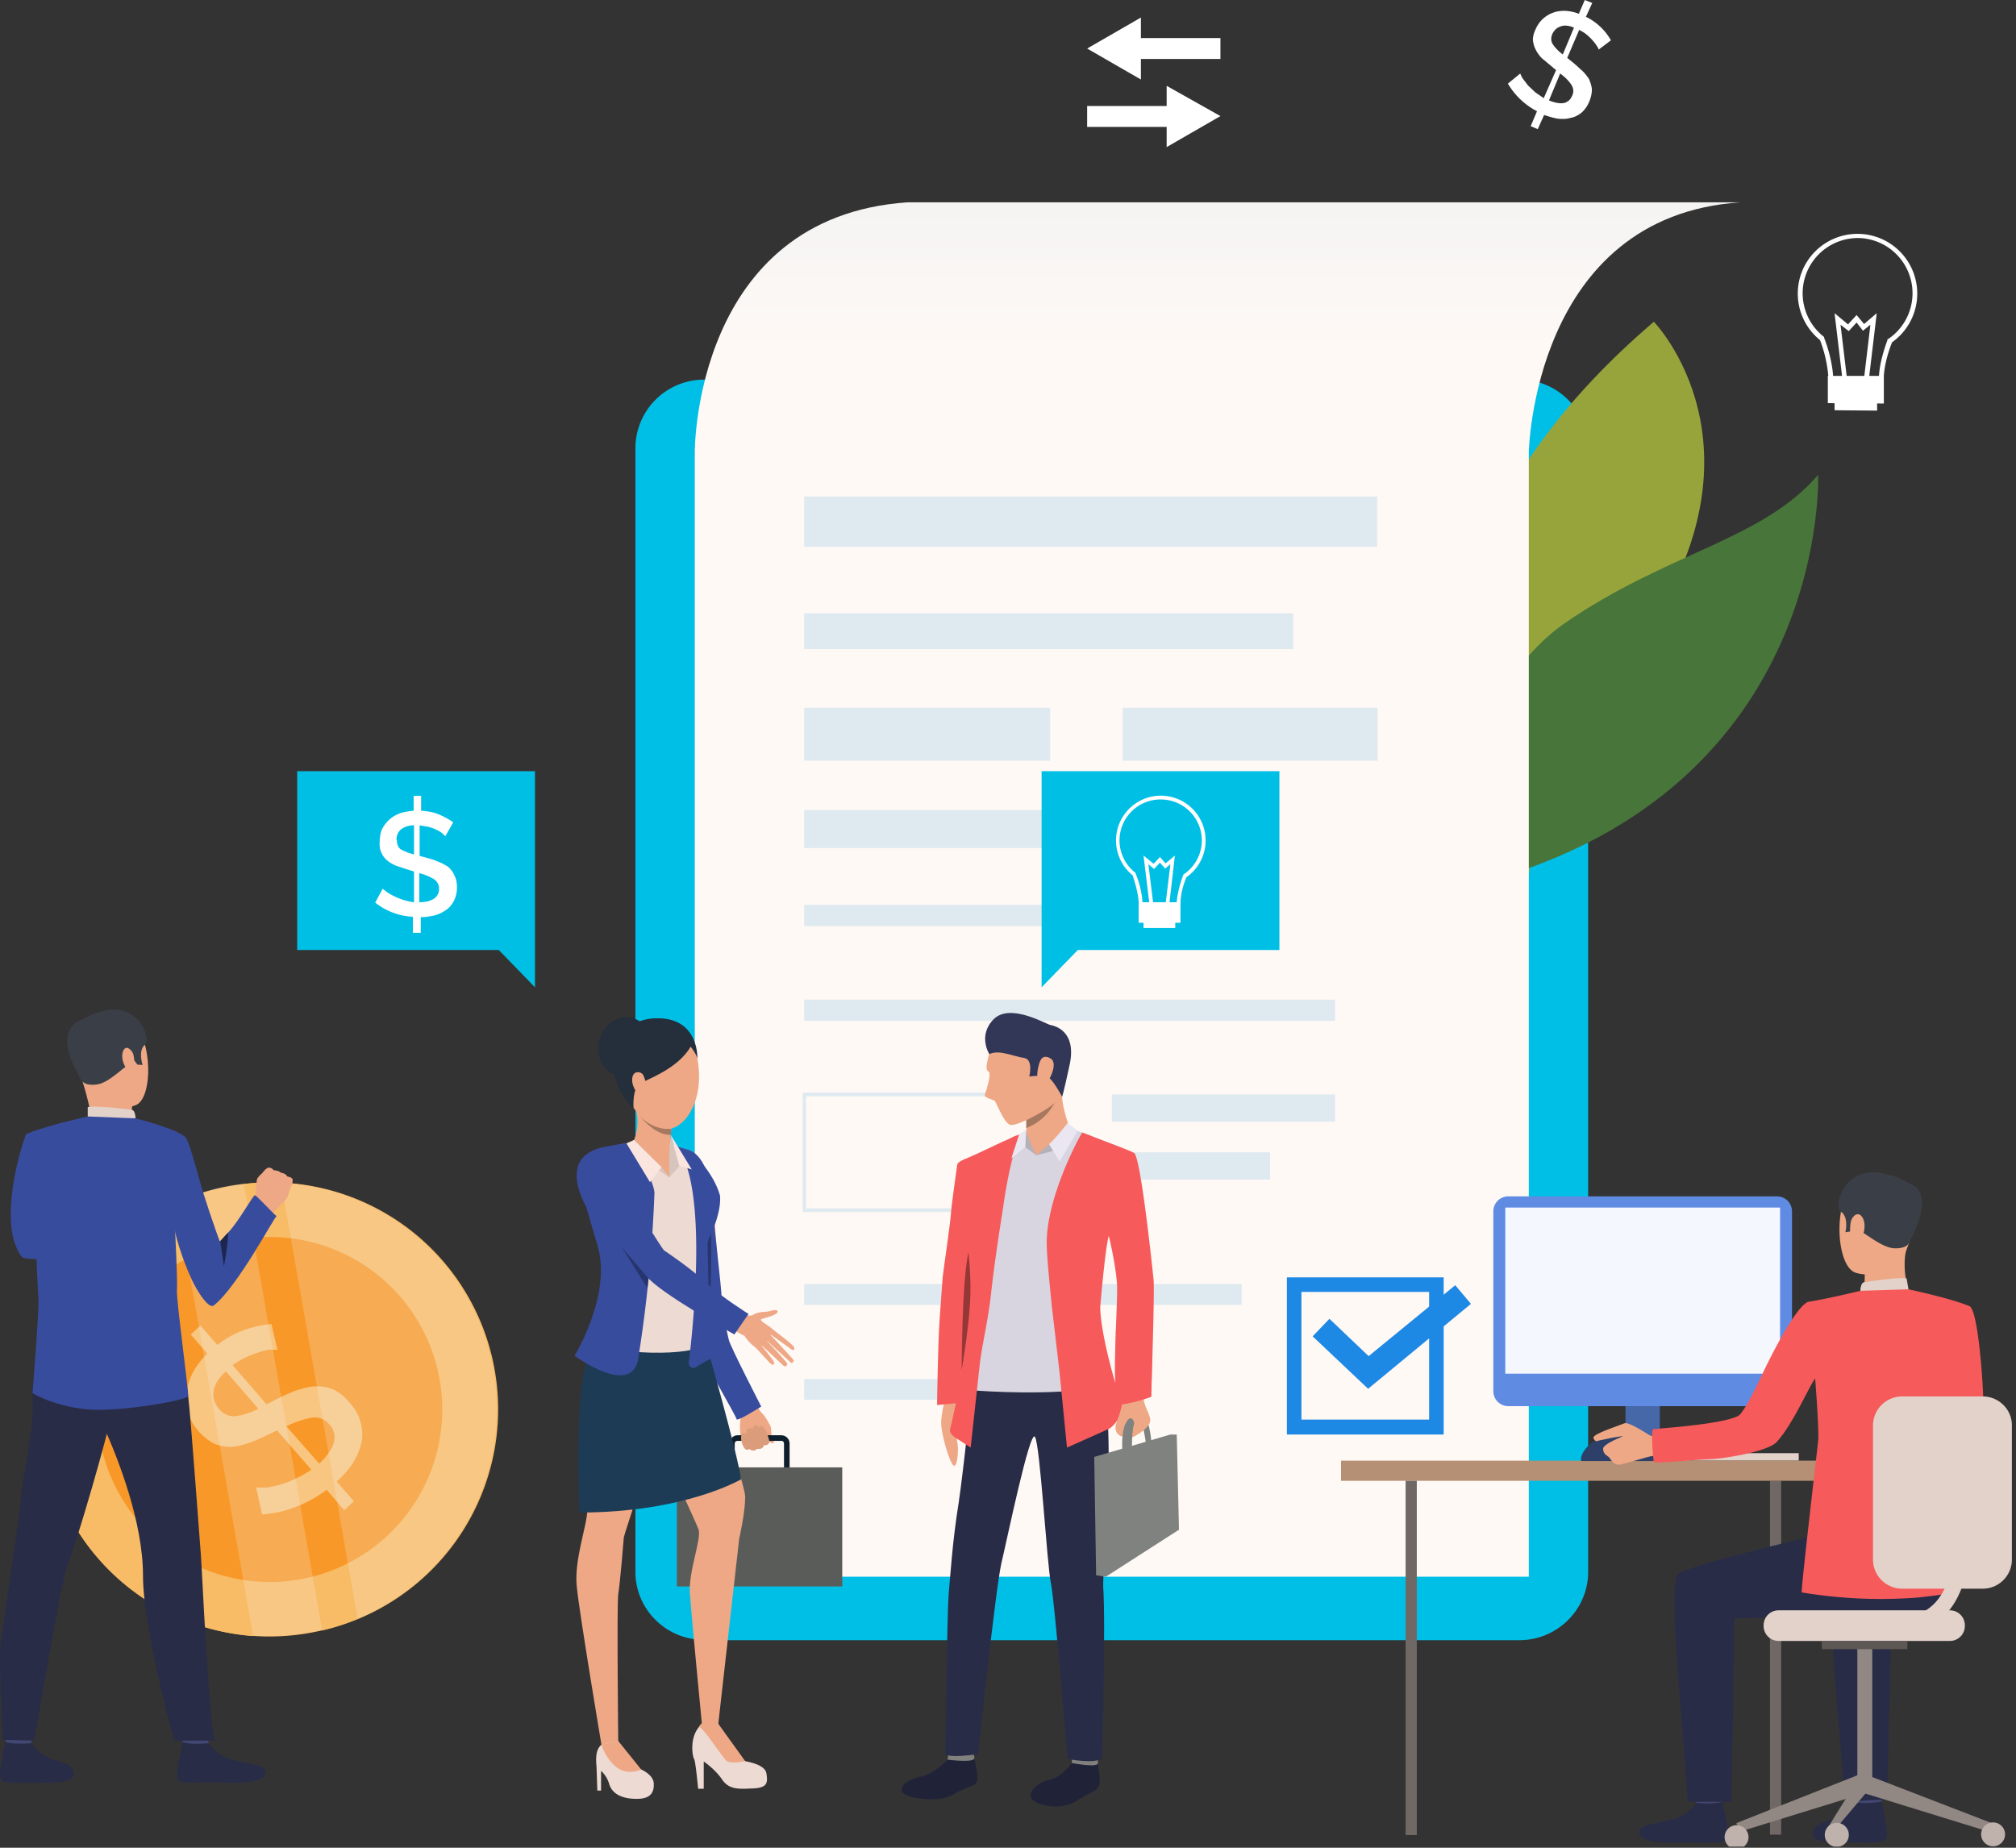 <?xml version="1.0" encoding="utf-8"?><svg width="540" height="495" fill="none" xmlns="http://www.w3.org/2000/svg"><rect width="100%" height="100%" fill="#333333" stroke="none"/><g clip-path="url(#clip0)"><path d="M188.5 439.4H407c10.1 0 18.4-8.2 18.4-18.3V120c0-10-8.2-18.3-18.4-18.3H188.5a18.4 18.4 0 0 0-18.3 18.4v301c0 10 8.2 18.2 18.3 18.2z" fill="#00BFE6"/><path d="M371.6 132.8s42.8 35.4 25.3 66.5c-17.4 31-28.4 5.7-28.4 5.7s-12.9 4.9 4.1-33.2c8.1-17.9-1-39-1-39z" fill="#BBD070"/><path d="M443 86.2s33.1 34-4.4 86.7-29.3 78.7-29.3 78.7-63.1-82.8 33.7-165.4z" fill="#97A43C"/><path d="M397.7 236.3c-18.8 5.2-6-50.5 21.5-69.4 27.4-18.9 53-22.3 67.8-39.7 0 0 3.3 83.6-89.3 109.1z" fill="#48753A"/><path d="M466.2 54.2c-55.6 3.7-56.7 67-56.7 67v301.2H186.1V121.1s-.3-63 57-66.9h223.1z" fill="url(#paint0_linear)"/><path d="M368.9 133H215.4v13.5h153.5v-13.6zM346.5 164.3H215.4v9.6h131v-9.6zM281.3 189.6h-65.9v14.2h65.9v-14.2zM368.9 189.6h-68.2v14.2H369v-14.2zM320.4 217h-105v10.2h105V217zM333.6 242.4H215.4v5.7h118.2v-5.7zM357.6 267.8H215.4v5.7h142.2v-5.7zM281.7 324.7H215v-32h66.7v32zm-65.8-1h65v-30h-65v30zM357.6 293.2h-59.8v7.3h59.8v-7.3zM340.2 308.7h-42.4v7.3h42.4v-7.3zM332.6 344H215.4v5.6h117.2V344zM282.7 369.4h-67.3v5.6h67.3v-5.6z" fill="#DFEAF0"/><path d="M386.7 384.3h-42v-42.1h42v42zm-38.1-4h34.2v-34.2h-34.2v34.2z" fill="#1E88E5"/><path d="M366.4 372l-14.8-14 4.5-4.7 10.5 10 23.2-19 4.2 5-27.6 22.8z" fill="#1E88E5"/><path d="M446.7 391.3h35.1v-2h-35.1v2z" fill="#E2D2CA"/><path d="M477.1 396.7h-3v94.8h3v-94.8z" fill="#706865"/><path d="M427.8 391.6h24.4v-3h-24.4v3z" fill="#CCBDB7"/><path d="M435.4 391.3h9.2v-28.1h-9.2v28z" fill="#4667A8"/><path d="M359.2 396.7h135.2v-5.4H359.2v5.4z" fill="#B59074"/><path d="M520.4 358.7s1.5 20.7-2.6 23.2c-2.5 1.6-12.6 6.8-12.3 7.8.3 1 5.7 8.8 5.7 8.8s19.4-12.8 20-16.9c.6-4-1-30.4-3.6-31.6-2-.9-3-.1-5.6 1.7-3.5 2.7-1.6 7-1.6 7z" fill="#F75A5A"/><path d="M485 364.6l-1.7-.6s2-5 3-5l2.4.6-3.7 5z" fill="#EAD8CF"/><path d="M484.6 365.5l3.6-6.8 7.3 1-4 7.8-7-2z" fill="#DA9B5B"/><path d="M496.5 478.6l.7 4.8c0 .7 6.7-.3 6.7-.3l.5-5s-7 0-8 .5z" fill="#424773"/><path d="M497.1 482.9s-2.1 2.5-4.1 3.6c-2 1.1-5.3 1.6-6.5 2.7-.9.8-3.2 4.4 5.3 4.3 8.5 0 12.5.5 13.4-.9 1-1.3-1.3-10-1.3-10s-2 .7-6.8.3z" fill="#292C47"/><path d="M453.8 478.7l.7 4.8c.1.6 6.8-.4 6.8-.4l.5-5s-7.1 0-8 .6z" fill="#424773"/><path d="M454.5 483s-2.1 2.5-4.2 3.6c-2 1.1-9.5 2-10.7 3.1-.9.9-2.3 4.2 9.6 3.9 8.5-.2 12.6.5 13.5-.9.9-1.3-1.4-10-1.4-10s-1.9.7-6.8.3zM518 406s-24.2 4.2-29.7 5c-5.5 1-35 8.3-38.8 10.5-3 1.8 1.6 44.8 2.6 61.2h11.7l.8-49.2c14 .4 24-3.3 34.2-1.7 10.2 1.6 18.7 3.8 25.2-5 0 0 .2-18.8-6-20.7z" fill="#292C47"/><path d="M494.1 482.7l11.4-.7 1.1-48.5c6 .1 8-.3 13-.8l9.2-21.4c-8 1.7-33.9 8.2-37.3 10.2-3 1.8 1.6 44.8 2.6 61.2z" fill="#292C47"/><path d="M506.8 315.4s-8.9-2.5-12.2 4.4c-3.4 7-2 20 2.6 21.2 4.4 1.3 10.9-.2 12.7-4.4a32.7 32.7 0 0 0 3-14.4c-.5-4-3.7-5.8-6-6.8z" fill="#EEA886"/><path d="M499.5 339.6s.1 5.3-.5 6.4c-.5 1 12.4.8 12.4.8s-2-6.3-.9-11.6-11 4.4-11 4.4z" fill="#EEA886"/><path d="M511.2 333.2s-.7 1.4-4 1.2c-3.4-.3-7.8-4.3-9.2-4.7-1.4-.3-1.5-1.1-1.5-1.1l-.8 1.3-1.4.2s1-4-1.2-5.5c-2.2-1.4 1-12.9 11.9-10.1 0 0 8.3 1.5 8.4 6.2a26 26 0 0 1-2.2 12.5z" fill="#3A3F47"/><path d="M498.3 345.9s0-2.2 1-2.4c1-.2 10.2-1.5 11.4-1l.5 2.9s-2.3 1.3-12.9.5z" fill="#E2D2CA"/><path d="M495.7 327.6c.2-1.7 2.2-3.7 3.4-1 1.1 2.7-.8 6.7-2 6.5-1.4-.2-1.8-3.1-1.4-5.5z" fill="#EEA886"/><path d="M459.8 371z" fill="#323657"/><path d="M509.4 316.7s10.8-.5 1.9 16.3l-2-16.3z" fill="#3A3F47"/><path d="M533.5 488.4l-.8 2.3-34-10.5 1.6-4.6 33.2 12.8z" fill="#918783"/><path d="M497.5 478.5h4v-37h-4v37z" fill="#918783"/><path d="M488.1 441.8h22.8v-2.1H488v2.1z" fill="#5E5854"/><path d="M465.1 488.4l.9 2.3 34-10.5-1.5-5-33.4 13.2z" fill="#918783"/><path d="M489 490.4v2.7l11-13-1.5-4.8-9.4 15.1z" fill="#918783"/><path d="M462 491.6a3.2 3.2 0 1 0 6.3 0 3.2 3.2 0 0 0-6.3 0zM494.3 493.8a3.2 3.2 0 1 0-4.6-4.5 3.2 3.2 0 0 0 4.6 4.5zM534.2 494.6a3.2 3.2 0 1 0-1.4-6.2 3.2 3.2 0 0 0 1.4 6.2z" fill="#BFB2AC"/><path d="M476.4 439.6h45.8a4 4 0 0 0 4.1-4v-.2a4 4 0 0 0-4-4h-45.9a4 4 0 0 0-4 4v.1a4 4 0 0 0 4 4.1z" fill="#E2D2CA"/><path d="M376.5 491.6h3v-94.9h-3v94.9z" fill="#706865"/><path d="M404.1 376.7H476a4 4 0 0 0 4-4v-48.2a4 4 0 0 0-4-4H404a4 4 0 0 0-4 4v48.2a4 4 0 0 0 4 4z" fill="#5F8BE3"/><path d="M403.2 368h73.6v-44.5h-73.6v44.4z" fill="#F5F7FF"/><path d="M423.5 391.4v-1s1.4-6.2 11.4-6.2 9.7 7.2 9.7 7.2h-21.1z" fill="#2C4069"/><path d="M444.7 385s-2.1 0-3-.6c-.7-.4-5.5-3.6-6.6-3.1-1.1.5-8.5 2.8-8.3 3.9.3 1 1 1 1.5.7.5-.1 5.9-1.3 6.4-1.1 0 0-5.3 2-5.3 3.3 0 1.4 1 1.8 1.6 2.3.5.6 1.1 1.9 2.5 2 1.3 0 8-2.3 9.4-2.4 1.3 0 3.9.1 4-.1.2-.2-2.2-4.8-2.2-4.8z" fill="#EEA886"/><path d="M484.2 348.8c6.9-1.2 14.1-3 14.1-3l12.9-.4s11.8 2.5 16.5 4.6c.4.2.4 10.6 1.6 13.3l-3.8 8.1s-2.3 16.1-2.7 23.3c-.2 3.3.6 31.8.6 31.8s-1.2.6-10 1.5a129 129 0 0 1-30.8-1.4c-.2-1 4.2-38.6 4.4-40.5.3-3-.8-16.8-.8-16.8-1.7 2.2-5.9 12.2-10.3 17-2.6 2.8-15.4 4.6-17.8 4.6-5.2.2-14.8 1.3-15.1.7-.2-.3-.8-8.5-.2-8.7.5-.2 18.3-1.2 22.8-3.6 1.7-.8 6.7-11.7 6.7-11.7s8-17 11.9-18.8z" fill="#F75A5A"/><path d="M509.5 425.6h21.6c4.3 0 7.8-3.5 7.8-7.8v-36c0-4.2-3.5-7.7-7.8-7.7h-21.6a7.8 7.8 0 0 0-7.8 7.8v35.9c0 4.3 3.5 7.8 7.8 7.8z" fill="#E2D2CA"/><path d="M508.3 437.6a17 17 0 0 0 13.2-5.5c7.4-8.2 6-22.6 6-23.3a2 2 0 0 0-2.2-1.8 2 2 0 0 0-1.9 2.2c0 .2 1.2 13.3-5 20.1a12.9 12.9 0 0 1-10.1 4.1 2 2 0 0 0 0 4.2z" fill="#E2D2CA"/><path d="M201.8 375.3s.9.8 1.2 1.7c.2.6 1 1.5 1.5 2 .4.4 1.8 2.7 2 3.4.1.2 0 2 .3 2.5.2.5.8 1.5.3 1.7-.4.2-1.2-.5-1.2-.5s.2.4-.2.7c-.7.5-1.1.3-1.1.3s-.2.6-.5.8c-.8.3-1.3.1-1.3.1s-.2.4-.8.5c-.7.2-1.1-.4-1.1-.4s-.9.4-1.3 0c-.4-.3-.4-.8-.6-1.1a15 15 0 0 1-.7-6.5c.5-2.8-1.7-4.8-1.7-4.8l5.2-.4z" fill="#EEA886"/><path d="M209.3 396.3h-11.8c-1.2 0-2.1-1-2.1-2.2v-7.4c0-1.2 1-2.2 2.1-2.2h11.8c1.2 0 2.2 1 2.2 2.2v7.4c0 1.2-1 2.2-2.2 2.2zM197.5 386c-.4 0-.7.3-.7.7v7.4c0 .4.3.8.7.8h11.8c.4 0 .7-.4.7-.8v-7.4c0-.4-.3-.7-.7-.7h-11.8z" fill="#0E1E2B"/><path d="M225.6 393.1h-44.3V425h44.3V393z" fill="#595C59"/><path d="M184.6 308.1s-2.3 0-3.3 6.8 1 9.7 1.1 12.5c.2 2.8 3.6 21 3.7 21.9 0 .8.5 10.5 1.8 13 1.3 2.7 10.8 17.3 11 18 0 .7 4.5-2.6 4.5-2.6s-7.4-15.6-7.9-17.4c-.4-1.8-3.4-10.9-3-13.7.6-2.8-1.2-18-1-19.8 0-1.7-2.6-17.7-7-18.7z" fill="#EEA886"/><path d="M184.6 308.1s-2.3 0-3.3 6.8 0 9.2.5 12.2c.6 2.8 2.4 19.8 2.5 20.6.1.8 2.4 11 3.6 14.7.9 2.7 9.3 17 9.4 17.8.2.7 6.6-3.4 6.6-3.4s-8.3-16.1-8.7-17.9c-.4-1.8-1.8-8-1.9-10.8 0-3.3-2.1-19.5-2-21.3.3-1.7-.4-16.4-6.7-18.7z" fill="#384C9E"/><path d="M165.6 466.5s4 5.9 5.6 7.3c0 0 3.6 1.3 3.9 3.8.1 1.6 0 4.2-4.2 4.3-4.2.1-6.9-1.3-7.7-3.9a7.8 7.8 0 0 0-2.2-3.6v5.3h-1l-.2-6c0-1-.7-4.7 1.3-6.3 2-1.6 4.5-1 4.5-1zM192.4 461.8s.7 1.6 2 3.3c1 1.2 4 6.3 5.2 6.7 1.3.3 5.3 1 5.7 3.3.3 2.2.5 3.8-3.4 4-4 .2-6.6.4-8.5-2.4-1.9-2.8-4.9-4.8-4.9-4.8v7.3H187s-.7-7.6-1.1-8c-.4-.6-1.5-6.4 2.2-9.4 3.6-3 4.3 0 4.3 0z" fill="#EDDAD3"/><path d="M163 353.1s-5 6.5-6.4 14.2c-1.4 7.7.8 33.6.7 37.4 0 3.8-3.6 13.3-2.8 20.4.7 7.2 6.6 42.3 6.6 42.3l4.5-1s-.4-36.3 0-39.3c.5-3 1.4-14 1.5-15.3.2-1.2 11.3-33.8 11.3-39.3 0-5.6-3.4-28.4-15.5-19.4z" fill="#EEA886"/><path d="M188 355.7s8.2 31.3 9.2 35.6c1 4.3 2.4 8 2.4 9.8 0 4.2-1.6 11.1-1.6 11.1l-5.6 49.6H188s-2.8-29-3.2-34.8c-.5-5.8 3.2-14.8 2.3-17.3-.9-2.5-14.3-31.1-14.3-31.1s-10-32 15.2-23zM171.8 474s-3.4 1.8-6.6-.5c-3-2.3-4.1-6.1-4.1-6.1l4.5-1 6.2 7.7z" fill="#EEA886"/><path d="M199.6 471.8s-3.5.8-4.9 0c-1.3-1-6-8.7-7.5-9.2 0 0 1.5-3 5.2-.8l7.2 10z" fill="#EEA886"/><path d="M198.5 396.3s-15 8.9-43.3 8.9c0 0-1.6-32.8 2.5-42 4-9.3 31.4-3.5 31.4-3.5s8.5 29.8 9.4 36.6z" fill="#1D3B54"/><path d="M178 305.6s4.3 2.1 5.8 2.4c1.6.3 7.5 8 8.5 10.8 1 2.8 0 7-2.1 12-2.2 4.8-.1 6.5-1.1 11.4-1 5-1.8 15.4-1.7 18.1.2 2.8-24.6 3.3-30.2-1.7l6.4-9.7c.7-1.3.1-7.9-.6-9.6l-5-16.2s-3.7-11-.4-13.7c2.8-2.2 10.6-3 12-3.5 1.4-.5 5.5-.7 8.3-.3z" fill="#EDDAD3"/><path d="M179.3 315.4l2.7-3-2.3-8.3s-.8 4.6-.4 11.3z" fill="#D6C5BE"/><path d="M172.4 274.6c2.6-1 12.2-3.2 14.4 9 2.3 12.2-4.5 21-10.7 18.6-6.2-2.3-10-10.7-10.4-17.2-.4-6.4 3.4-9.3 6.7-10.4z" fill="#EEA886"/><path d="M186.8 283.6s.5-10.4-10-10.8c-10.3-.4-13.2 8.2-12.3 14.4.9 6.3 5.2 9.6 5.2 9.6s-.4-5 1.6-6.4c2-1.3 10.2-4 13.7-10 0 0 1.6 2 1.8 3.2z" fill="#252E3B"/><path d="M173.9 282.5c-1.4 4.2-5.5 6.6-9.1 5.4-3.6-1.2-5.5-5.6-4.1-9.7 1.4-4.2 5.4-6.6 9-5.4 3.7 1.2 5.5 5.5 4.2 9.7z" fill="#252E3B"/><path d="M180 300.6s-.9 8-.7 10.7c0 0-4.5 4.5-9.7-5.4 0 0 2.2-4 .5-9.6-1.6-5.6 10 4.3 10 4.3z" fill="#EEA886"/><path d="M179.3 311.3v4.1l-5.2-3.9 5.2-.2z" fill="#EEA886"/><path d="M179.3 315.4l-2.1-2.7-7.4-7.3-2.3 2.3 11.8 7.7z" fill="#D6C5BE"/><path d="M168.8 306.1s6.2 9.4 6.5 13.4a370 370 0 0 1-4.4 44.8c-2 9.9-17-1.1-17-1.1s10-16.3 6.2-29.3l-5.3-18.2s1.4-7.2 6-8.2c4.2-.9 8-1.4 8-1.4zM192.8 320s1 4-3.3 12.7c0 0 0 11 .2 14.5 0 3.5.9 16.6.9 16.6l-4.3 2.5c-.8.5-1.9-.2-1.8-1.2 1.2-10 5.2-47.8-3.3-58l3.4 1s6.1 5 8.2 12z" fill="#384C9E"/><path d="M172.4 288.2c-.4-1-1.7-1.2-2.4-.7s-1.1 2.2 0 4.3c1.2 2.2 5.2 3.7 2.4-3.6z" fill="#EEA886"/><path d="M182 312.3l3.3 1-5.6-9.2 2.3 8.2zM177.2 312.7l-3.1 4-6.3-10.4 2-.9 7.4 7.3z" fill="#FAE6DE"/><path d="M179.8 302.4l-.1 1.6s-3.6.7-8.4-5.1c0 0 3.4 4 8.5 3.5z" fill="#A77860"/><path d="M198.5 351.6s2.1 1.4 3.3.6c1-.7 2.9-.8 3.5-.8.7 0 3-1 3 0 0 .9-3.6 1.7-4.4 2-.7.4 2.6 2 3 2.7.3.8-2.7 6-4.8 4.7-2-1.4-3.4-4.2-3.8-4.4-.5-.1-1.6-1-1.6-1l1.8-3.8z" fill="#EEA886"/><path d="M158 309s3-.8 5.5 2c2.6 2.7 3.9 7.2 4.5 8.7.7 1.4 9.2 15 9.6 15.3.5.3 9.1 7.2 13 11 4 3.6 11.5 7.8 11.5 7.8l-2.9 4s-23-12.3-26-16.8c-2.9-4.5-14.5-17-14.5-17s-7-10.5-.7-15zM206.4 355.7s6.2 4.6 6.3 5.2c.2.7 0 1-.7.6l-6-4.3s6.3 6.7 6.6 7.2c.1.3-.4.9-.7.7l-7-6.4s6 6.2 6 6.7c0 .4-.5.9-1 .5l-6.3-5.9s4 4.8 3.8 5.2c0 .3-.4.9-1.5-.4l-3.7-4 4.2-5z" fill="#EEA886"/><path d="M190.5 330.5s.2 13.8-.6 20.5l-.4-18.4 1-2.1z" fill="#27356E"/><path d="M159.6 308s1.6.2 4.2 3c2.6 2.7 3.8 7.2 4.5 8.7.7 1.4 9.1 15 9.6 15.3.5.3 7.6 5.1 11.4 8.8 4 3.7 11.2 8.2 11.2 8.2l-3.8 5.5s-20.3-11.3-23.5-15.6c-3.5-4.6-15.8-18-15.8-18s-7.9-12.3 2.2-16z" fill="#384C9E"/><path d="M206 385.7s-.8-3.1-1.8-3.6c-1-.4-.8.7-.8.7s-.2-1.1-1-1c-1 0-.7 1.3-.7 1.3s-.4-.8-1.3-.4c-.8.4-.3 1.4-.3 1.4s-1.2-.8-1.5.3c-.5 2 1 3.8 1 3.8s.4.4 1.2 0c0 0 1 1 2-.1 0 0 1.6.4 1.8-1 0 .1 1.8.3 1.4-1.4z" fill="#DB9C7C"/><path d="M173.4 345.1l-7-11.2a1333.3 1333.3 0 0 0 7.3 8.6l-.3 2.6z" fill="#27356E"/><path d="M257.4 371.8s.5 2.1 1.4 4.4c.4 1 .6 8.2.5 9.1 0 .8-.5.4-.8-.1l-1-4.1c-.5-1.1-.8-1.5-1-1.2-.1.4-.5 5 0 6.9.3 2-.1 6.5-1.1 5.8-1-.6-3.5-8.8-3.3-11.9.2-3 1.3-6.9 1.3-6.9l4-2z" fill="#EEA886"/><path d="M256.4 375.9s3.4-22.4 4.3-26.7c.4-1.9 1.5-6.7 2.2-10.6.3-1.3.4-2.7.6-4 .7-5.2.9-10 .9-10s2.9-13.4-5.6-14.2c0 0-2.2.7-2.4 1.6-.5 3.6-1.6 11.4-1.7 13.2 0 1.5-2.2 16.5-2.2 17l-.8 11c-.5 7.2-.7 23.2-.7 23.2l5.4-.5z" fill="#F75A5A"/><path d="M253.8 471.4s-3.3 3.6-6.6 4.4c-3.3.8-5.6 1.8-5.7 3.8 0 2.1 9.6 3.5 13.3 1.4 5.7-3.2 6.3-2.2 6.9-3.8.6-1.5-.8-5.7-.7-6.3 0-.6-7.2.5-7.2.5zM287 472.4s-2.4 3.5-5.6 4.3c-3.2.8-5.2 2.4-5.4 4.4-.1 2 7.5 4.7 12.8 1.1 3.5-2.3 4.9-2.2 5.5-3.7.8-1.5-.3-5.7-.3-6.1.2-.6-7 0-7 0z" fill="#202338"/><path d="M254.1 469.6l-.3 1.8s7.4 1 7.2-.5l-.4-2.3-6.5 1zM287.1 470.6v1.7s7 1.4 7 0c0-1-.4-2.4-.4-2.4l-6.6.7z" fill="#81807E"/><path d="M260.9 367.5s-2.8 26.2-4.1 35c-1.7 10.5-2.2 19.2-2.7 24.6-.5 6.8-.7 40.3-1 42.3-.4 2 8.9.5 8.9.5s4.6-43.7 6.2-51c1.6-6.7 7.6-35.8 9-34 1.4 1.9 3.2 34 4.3 39.3 1.1 5.3 4.4 47 4.4 47s7.4 1.5 9.3-.2c0 0 1-36 .3-45.9-.3-3.8 4.4-45.6-1.6-62.4-3.2-9-33 4.8-33 4.8z" fill="#292C47"/><path d="M307 371.2s-4.6 1.4-6.5 1c-1.9-.3-.9-23.6-1-28.4 0-4-2.2-14.4-2.2-14.4-.2.9-3.1 11.7-3.2 16.8-.1 5.4.7 26 .7 26l-7.2 3.3-25 .8H259l.7-16.4c.2-2.6.7-7.4.6-12 0 0 0-4.9-.4-7a401.9 401.9 0 0 0-1.3-30.2l3.2-1.6 10-4.7 3-1.2 11.7-1 3.4 1.2c3.8 1.4 11.2 4.4 12.4 5.2 1.7 1.2 5.4 30.6 5.5 32.6.3 3.7-.8 30-.8 30z" fill="#D8D5E0"/><path d="M286.5 302.2c-.8 7.3-8.9 7.3-8.9 7.3s-3.3-3-3.2-5.1v-.2c0-.4.5-.9.5-1.7v-.3-.3-1.5-.3l-.1-.2 3-3c2.8-2.9 6.8-6.5 6.8-5.1v.3c-.7 3.2 1.9 10 1.9 10z" fill="#EEA886"/><path d="M285.7 362.3s.7 4 .7 5.2l1.4-.3s-.4-4.4-.6-5.1l-1.5.2z" fill="#5D676C"/><path d="M308.4 386.3s-.4-5.8-2-6.7c-1.5-.9-.6.9-.6.9s.9 4.2 1.1 5.9a8 8 0 0 0 1.5-.1z" fill="#7F827F"/><path d="M293.1 390.3l20.4-6 .3 25.2-20.2 12.4-.5-31.6z" fill="#7F827F"/><path d="M293.6 422l2.6.4 19.6-12.6-.6-25.5h-1.7l-19.9 37.6z" fill="#7F827F"/><path d="M281 306.5l-3.4 3s3.9-.3 4.6-1l-1.3-2z" fill="#B4B1BA"/><path d="M259.7 372.4s15.8 1.4 29.6 0v4.6s-20.8 3-30.3-1l.7-3.6z" fill="#292C47"/><path d="M271.7 304.4c-.8.4-1.9 1-3 1.4l-7 3.3-3.4 1.5c.2 3.8.3 7.7.7 12a739.5 739.5 0 0 0 1 24.8l-.6 6.2v.1l-.1 1.6a231 231 0 0 1-4.8 27.6c-.3.8.6 1.6 1.2 2.1l4.3 2.8 2.4-22c.6-5.4 2.4-12.6 3.1-19.6 1-8.9 2.4-17.6 3.2-22.8 1.9-13.5 4.5-19.5 4.5-19.5l-1.5.5zM299.2 344c.3 4.5-1.6 29.4.3 29.8 2 .3 8.9-1.2 8.9-1.2s.9-26.9.6-29.7c-.2-2-3.4-32.8-5.2-34-1-.7-8.4-3.3-12-4.8l-1.9-.7c-.7.9-8.9 16-9.5 28.2-.2 3.7.7 11.6 1.3 18l2.1 18 2 20.2 11.2-5c1.8-1 4.3-4.7 3.6-6.6-2.6-7.2-5.8-19.7-5.9-26 0 0 1.3-15.7 2.3-19.1 0 0 1.8 7.2 2.2 12.9z" fill="#F75A5A"/><path d="M301.3 373.4l-1.3 5c-.8 2.6-1.5 3.4-1.1 4.8.2 1 1.5 1.9 1.8 1.5.3-.3.3-4.5 2-4.5 1.8 0-.4 5.2.7 4.8 1-.4 5-2.7 4.7-4.8-.3-2-1.9-3.6-1.9-6.8.1-2.8-.8-4-.8-4l-4.1 4z" fill="#EEA886"/><path d="M302.6 380s-2.3.6-2 8.5l2.6-.5s-.1-4.4.6-6.7c0 0-.2-1.6-1.2-1.3z" fill="#7F827F"/><path d="M298.9 356.6l.1 19.8s4-.2 9.4-2.2l.4-28-10 10.4z" fill="#F75A5A"/><path d="M274 307s-.4 4.1 3.1 4.2c3.5.1 6.3-3.2 6.3-3.2l-5.8 1.5-3.5-3-.2.5z" fill="#D8D5E0"/><path d="M286 300.8s-3.3 4.3-5 5.7l2.8 4.7 4.9-8.3-2.7-2z" fill="#EAE6F2"/><path d="M274.6 307.3l3 2.2s-2.6-4.8-2.7-7l-.3 4.8z" fill="#B4B1BA"/><path d="M275 302.5l-2 1.4-2.1 6.4 3.7-3 .3-4.8z" fill="#EAE6F2"/><path d="M259.4 335.5s.9 7.4.4 14.1c-.4 6.7-2.2 17.5-2.2 17.5s0-23.6 1.8-31.6z" fill="#963737"/><path d="M265.4 281.2s-2 5.2-.7 5.8c1.1.5-.7 5.5-.9 6.3-.2.8 2 1.2 2.6 1.6.6.5 2.6 6.5 4.5 6.5s9.9-3.8 12-6.4c2-2.6 2.7-13.5.7-17.8-2-4.4-14.5-5-18.2 4z" fill="#EEA886"/><path d="M265 282.4s-3.2-5 1.2-9.4c4.5-4.4 14.2 1.5 15.2 1.6 1 .2 7.1 1.5 5.1 10.7-1.8 8.3-2 8.5-2 8.5s-2.4-4.4-3.5-5c-1.8-1-5.3-.4-5.3-.4s1.2-4.7-1.5-5c-2.8-.4-6.6-2.3-9.2-1z" fill="#323657"/><path d="M278.2 285.5c.2-.6.6-3.4 3.1-2 2.5 1.3-.7 6.7-1.1 6.8-.4.1-3.4.7-2-4.8z" fill="#EEA886"/><path d="M282.5 295.4c-.1.1-2 4.6-7.6 6.8v-.3-1.5-.3s6-2.9 7.6-4.7z" fill="#A77860"/><path d="M342.8 206.6H279v57.9l9.7-10h54v-48zM79.5 206.6h63.8v57.9l-9.7-10h-54v-48z" fill="#00BFE5"/><path d="M310.1 246.3c-1.3 0-2.5-.5-3.4-1.3-1-1-1.7-2.2-1.7-3.5-.2-2.5-1-5.1-1.6-7a12 12 0 1 1 14.4.5c-1 2.4-1.5 4.6-1.6 6.6 0 2.7-2.6 4.8-5.6 4.8h-.5zm1.6-32.1a11 11 0 0 0-11.8 10.1 11 11 0 0 0 4.2 9.5l.1.1v.2c.8 1.8 1.6 4.6 1.8 7.3 0 1.1.5 2 1.3 2.8a5 5 0 0 0 3.3 1.1c2.5 0 4.6-1.7 4.6-3.8.2-2.1.8-4.5 1.7-7l.1-.2.1-.1a11 11 0 0 0 4.8-8.3 11 11 0 0 0-10.2-11.7z" fill="#fff"/><path d="M307.9 242.3l-1.6-13.1 2.7 2.2 1.7-1.8 1.5 1.7 2.5-2.1-1.5 13h-1l1.3-10.7-1.4 1.2-1.4-1.6-1.6 1.7-1.5-1.3 1.3 10.6-1 .2zM314.8 245.2h-8.5v3.4h8.5v-3.4z" fill="#fff"/><path d="M316.2 241.7H305v5.5h11.2v-5.5zM119.3 224l-1-.9a11.1 11.1 0 0 0-3.6-1.6l-2.3-.4v8.2l.8.2c1.4.4 2.7.7 3.8 1.2 1.1.4 2.1.9 3 1.5a6 6 0 0 1 1.7 2.3c.5.9.7 2 .7 3.2a8 8 0 0 1-.8 3.6c-.5 1-1.2 1.8-2 2.4-1 .7-2 1.2-3.1 1.5-1.2.3-2.5.5-3.8.5v4.2h-2.1v-4.3a17.6 17.6 0 0 1-10.1-3.8l2-3.7 1.3 1a18.4 18.4 0 0 0 4.3 2c1 .3 1.8.5 2.8.6v-8.2l-.5-.2-.4-.1-3.7-1.2c-1-.4-1.9-.9-2.6-1.5a5.7 5.7 0 0 1-2-4.9c0-1.2.2-2.4.6-3.4a8.6 8.6 0 0 1 4.8-4.3c1.1-.4 2.4-.6 3.7-.7v-4h2v4c1.8.1 3.4.4 4.8 1s2.7 1.3 3.8 2.1l-2.1 3.7zm-13 1c0 1 .3 2 1 2.5.9.5 2 1 3.6 1.4v-7.8c-1.6 0-2.7.5-3.5 1.1-.8.7-1.2 1.6-1.2 2.8zm11.3 13.1a3 3 0 0 0-1.4-2.6 15 15 0 0 0-3.9-1.6v7.8c1.7 0 3-.3 4-1a3 3 0 0 0 1.3-2.6zM326.9 31.1L312.5 23v5.4h-21.3V34h21.3v5.4l14.4-8.3zM291.2 13l14.4 8.3v-5.5h21.3v-5.6h-21.3V4.7L291.2 13zM496.5 107a8 8 0 0 1-4.7-2 6 6 0 0 1-2.1-4.5 35 35 0 0 0-2.2-9.4 16 16 0 1 1 19.3.6c-1.3 3.3-2 6.3-2.2 8.9 0 3.5-3.4 6.4-7.5 6.4h-.6zm2.1-43.2a14.8 14.8 0 0 0-10.1 26.4l.1.1v.2c1 2.5 2.1 6.3 2.4 10 0 1.3.6 2.6 1.7 3.6 1.2 1 2.8 1.5 4.4 1.5 3.4 0 6.2-2.2 6.2-5 .2-2.9 1-6 2.3-9.6v-.2h.2a14.8 14.8 0 0 0-7.2-27z" fill="#fff"/><path d="M493.5 101.5l-2.1-17.6 3.6 3 2.3-2.5 2 2.4 3.4-2.9-2.1 17.6-1.3-.2L501 87l-2 1.6-1.7-2.2-2.1 2.3L493 87l1.7 14.2-1.3.2zM502.8 105.4h-11.4v4.5l11.4.1v-4.6z" fill="#fff"/><path d="M504.7 100.7h-15.1v7.3l15 .1v-7.4zM428.2 13.3c0-.3-.3-.7-.6-1.2a14 14 0 0 0-2.7-2.9c-.6-.5-1.2-.8-1.9-1.2l-3.2 7.5.6.5a36 36 0 0 1 3 2.6c1 .8 1.6 1.7 2.2 2.5.4 1 .7 1.8.8 2.8 0 1-.2 2.1-.7 3.3a7.9 7.9 0 0 1-2.1 3c-.9.7-1.8 1.2-3 1.4-1 .3-2.1.3-3.3.2-1.2-.2-2.5-.6-3.7-1l-1.7 3.8-1.9-.8 1.7-4a19.5 19.5 0 0 1-7.8-7.4l3.3-2.7c.2.4.4 1 .8 1.5l1.3 1.7 1.9 1.8 2.3 1.6 3.3-7.5-.4-.4c-.2 0-.3-.2-.4-.3l-3-2.5a9.1 9.1 0 0 1-1.7-2.4c-.4-.8-.6-1.6-.7-2.5 0-.8.2-1.8.7-2.8a8 8 0 0 1 4.7-4.5c1-.4 2.1-.5 3.3-.5 1.2.1 2.4.3 3.6.8l1.6-3.7 2 .8-1.7 3.7a15.5 15.5 0 0 1 6.7 6.3l-3.3 2.5zm-12.4-4.2c-.4 1-.4 1.9.1 2.7.5.8 1.4 1.8 2.7 2.8l3-7.2c-1.4-.6-2.7-.7-3.6-.3-1 .3-1.7 1-2.2 2zm5.3 16.6c.5-1.1.4-2-.2-3-.6-.9-1.6-2-3-3l-3 7.2c1.5.6 2.8.9 4 .7a3 3 0 0 0 2.2-2z" fill="#fff"/><path d="M115.2 420.6a60.8 60.8 0 1 0-86-86 60.8 60.8 0 0 0 86 86z" fill="#F8BB66"/><path d="M86.3 436.8l-21-119.6a60.8 60.8 0 0 1 21 119.6zM12.3 388.1c-4.9-28 10.3-55 35.1-66l20.4 116.2A60.9 60.9 0 0 1 12.3 388z" fill="#F8BB66"/><path d="M104.9 410.3a46.2 46.2 0 1 0-65.3-65.4 46.2 46.2 0 0 0 65.3 65.4z" fill="#F89829"/><path d="M74.4 361.6H72c-1 .2-2 .4-3 .8a25 25 0 0 0-6.7 3.3l9.1 10.5 1.2-.6a58 58 0 0 1 6.2-2.9c2-.7 3.8-1.2 5.5-1.3 1.7-.1 3.3.2 4.9.8 1.5.7 3 1.8 4.4 3.5 1.6 1.8 2.6 3.6 3 5.4.5 1.8.6 3.7.2 5.5-.4 1.8-1.2 3.6-2.3 5.4a25 25 0 0 1-4.3 4.9l4.6 5.3-2.6 2.4-4.7-5.5c-2.6 2-5.4 3.5-8.3 4.6a28.8 28.8 0 0 1-9 2l-1.6-7.2h2.8a25 25 0 0 0 7.8-2.4 26 26 0 0 0 4.2-2.4l-9.2-10.5-.8.4-.8.4c-2.2 1-4.2 2-6 2.6-1.8.6-3.4 1-5 1-1.5 0-3-.3-4.3-.9a14.3 14.3 0 0 1-6.9-8.2c-.5-1.8-.6-3.6-.4-5.5.2-1.8.8-3.6 1.7-5.4a24 24 0 0 1 3.8-5l-4.4-5.1 2.6-2.4 4.5 5.2c2.3-1.8 4.7-3.1 7.2-4 2.6-.9 5-1.4 7.3-1.6l1.6 6.9zm-15.6 16a5 5 0 0 0 4.2 1.8 19 19 0 0 0 6.2-2l-8.7-10c-2 1.8-3.1 3.7-3.3 5.4-.2 1.7.3 3.3 1.6 4.8zm29.4 4a5 5 0 0 0-4.8-1.8 26 26 0 0 0-6.7 2.3l8.8 10c2-1.9 3.4-3.8 3.9-5.6a5 5 0 0 0-1.2-4.9z" fill="#F8C681"/><path opacity=".2" d="M95.8 433.7a60.8 60.8 0 0 0-20.5-116.8l20.5 116.8zM67.8 438.3L47.4 322a60.8 60.8 0 0 1 17.9-4.9l21 119.6a67.3 67.3 0 0 1-18.5 1.5z" fill="#F8F8F8"/><path d="M78.4 316l-.1 1.3-.6 1.2-.1.4c-.2.3-.3 1.2-.8 2.1-.6.9-3.8 4-3.8 4l-2.3-1.2-2.2-1s0-6.2.4-7c0-.2.1-.2.2-.3.4-.7 1-1 1.3-1.4 0-.1 1-1.3 1.6-1.3.6 0 1 .3 1.3.7 0 0 1.3 0 2 .7 0 0 1.1 0 1.7 1 0 0 1.2.1 1.4.8z" fill="#EEA886"/><path d="M9 462.7l-.7 4.8c-.1.6-6.7-.3-6.7-.3l-.6-5s7.1 0 8 .5z" fill="#424773"/><path d="M8.4 467s2 2.5 4 3.6c2.1 1.1 5.3 1.5 6.5 2.7.9.8 3.1 4.3-5.3 4.3s-12.5.5-13.4-.9c-.9-1.3 1.3-10 1.3-10s2 .7 6.9.3z" fill="#292C47"/><path d="M56.4 462.7l-.7 4.8c0 .6-6.7-.3-6.7-.3l-.5-5s7 0 8 .5z" fill="#424773"/><path d="M55.8 467s2.1 2.5 4.1 3.6c2 1.1 9.5 2 10.7 3.1.9.8 2.3 4.2-9.5 3.9-8.5-.3-12.5.5-13.4-.9-1-1.3 1.3-10 1.3-10s1.9.8 6.8.3zM14.4 355.3s-6.2 10-5.7 18.9c.4 9-2.3 18.6-3.2 28-1 10.4-5.3 35-5.5 40.6-.1 5.6.7 23.3.7 23.3l8.5.2s7.2-43 9-47.4c2-4.5 11.1-35.8 11.4-39.3.3-3.5-15.2-24.3-15.2-24.3z" fill="#292C47"/><path d="M47.2 356.6s2.6 12 3.2 17.4c.7 5.5 3.1 39 3.4 42.5.3 3.4 2.1 44.8 3.8 49.8h-11s-8.3-30-8.3-44.2c0-14.2-6.5-31-10.7-40.3-4.2-9.4-13.8-9.6-16.3-27 0 0 32.4-3.7 35.9 1.8z" fill="#292C47"/><path d="M24.8 272.2s8.4-3.1 12.2 3.2c3.9 6.4 3.5 19.1-.7 20.7-4.2 1.5-10.6.7-12.7-3.3-2.2-4-4.1-9.7-4-13.5 0-3.9 3-6 5.2-7.1z" fill="#EEA886"/><path d="M35.4 296.4s-.4 2.2.2 3.3c.6 1.1-10.8 1.2-10.8 1.2s-1-6-2.7-11.2c-1.7-5 13.3 6.7 13.3 6.7z" fill="#EEA886"/><path d="M22.1 289.7s.8 1.3 4 .8 7.1-4.8 8.5-5.3c1.3-.4 1.3-1.2 1.3-1.2l.9 1.2 1.4.1s-1.3-3.8.6-5.4c2-1.5-2-12.3-12.3-8.7 0 0-7.9 2.1-7.6 6.6.3 4.6 1.4 9.7 3.2 12z" fill="#3A3F47"/><path d="M36.3 299.6s0-2.1-1-2.3c-1-.2-10.6-1.2-11.8-.7v2.5s2.3 1.4 12.8.5z" fill="#E2D2CA"/><path d="M35.7 282.4c-.2-.8-2-3-2.8-.6-.7 2.3 1.1 5.4 2.1 5.1 1-.2 1.2-2.6.7-4.5z" fill="#EEA886"/><path d="M74.6 324.7z" fill="#323657"/><path d="M8.7 373.2s5.2 3.3 14 4.3c8.7 1 27.6-2.4 27.7-3.5.2-1-3.3-26.6-3-28.5.2-2-.5-15.9-.5-15.9.1 2 3 10.8 5.4 15 .8 1.5 3.6 6.2 5 5.1 6.5-5.2 16.2-23.8 16.8-23.9-.5-.2-5.2-5.4-5.8-5.6-.5-.1-4.3 7-7.2 10l-2.2 2.4c-.8-1.9-4.6-13-5.6-17-2.7-9.8-3.3-10.4-3.3-10.4-.6-2.3-13.7-5.6-13.7-5.6l-12.8-.5s-11.8 2.6-16.4 4.7c-.5.2-.5 10.5-1.7 13.2l4 8s.4 15.8.9 22.9c.2 3.3-1.6 25.3-1.6 25.3z" fill="#384C9E"/><path d="M4 333c.3 1.1 1.3 3.6 2.3 4 .7.2 2.7.3 3.6.3l1-.1 9.5-3s2.2-24.6-13.3-30.5C6.7 304 .5 322 3.9 333z" fill="#384C9E"/><path d="M59 332.6l1 6.7s1.2-6.7 1.1-9.1l-2.2 2.4z" fill="#1C264F"/><path d="M22.4 273s-9.8 2-.1 17l.1-17z" fill="#3A3F47"/></g><defs><linearGradient id="paint0_linear" x1="326.1" y1="-26.3" x2="326.1" y2="94.5" gradientUnits="userSpaceOnUse"><stop stop-color="#DFEAF0"/><stop offset="1" stop-color="#FFF9F5"/></linearGradient><clipPath id="clip0"><path fill="#fff" d="M0 0h540v494.7H0z"/></clipPath></defs></svg>